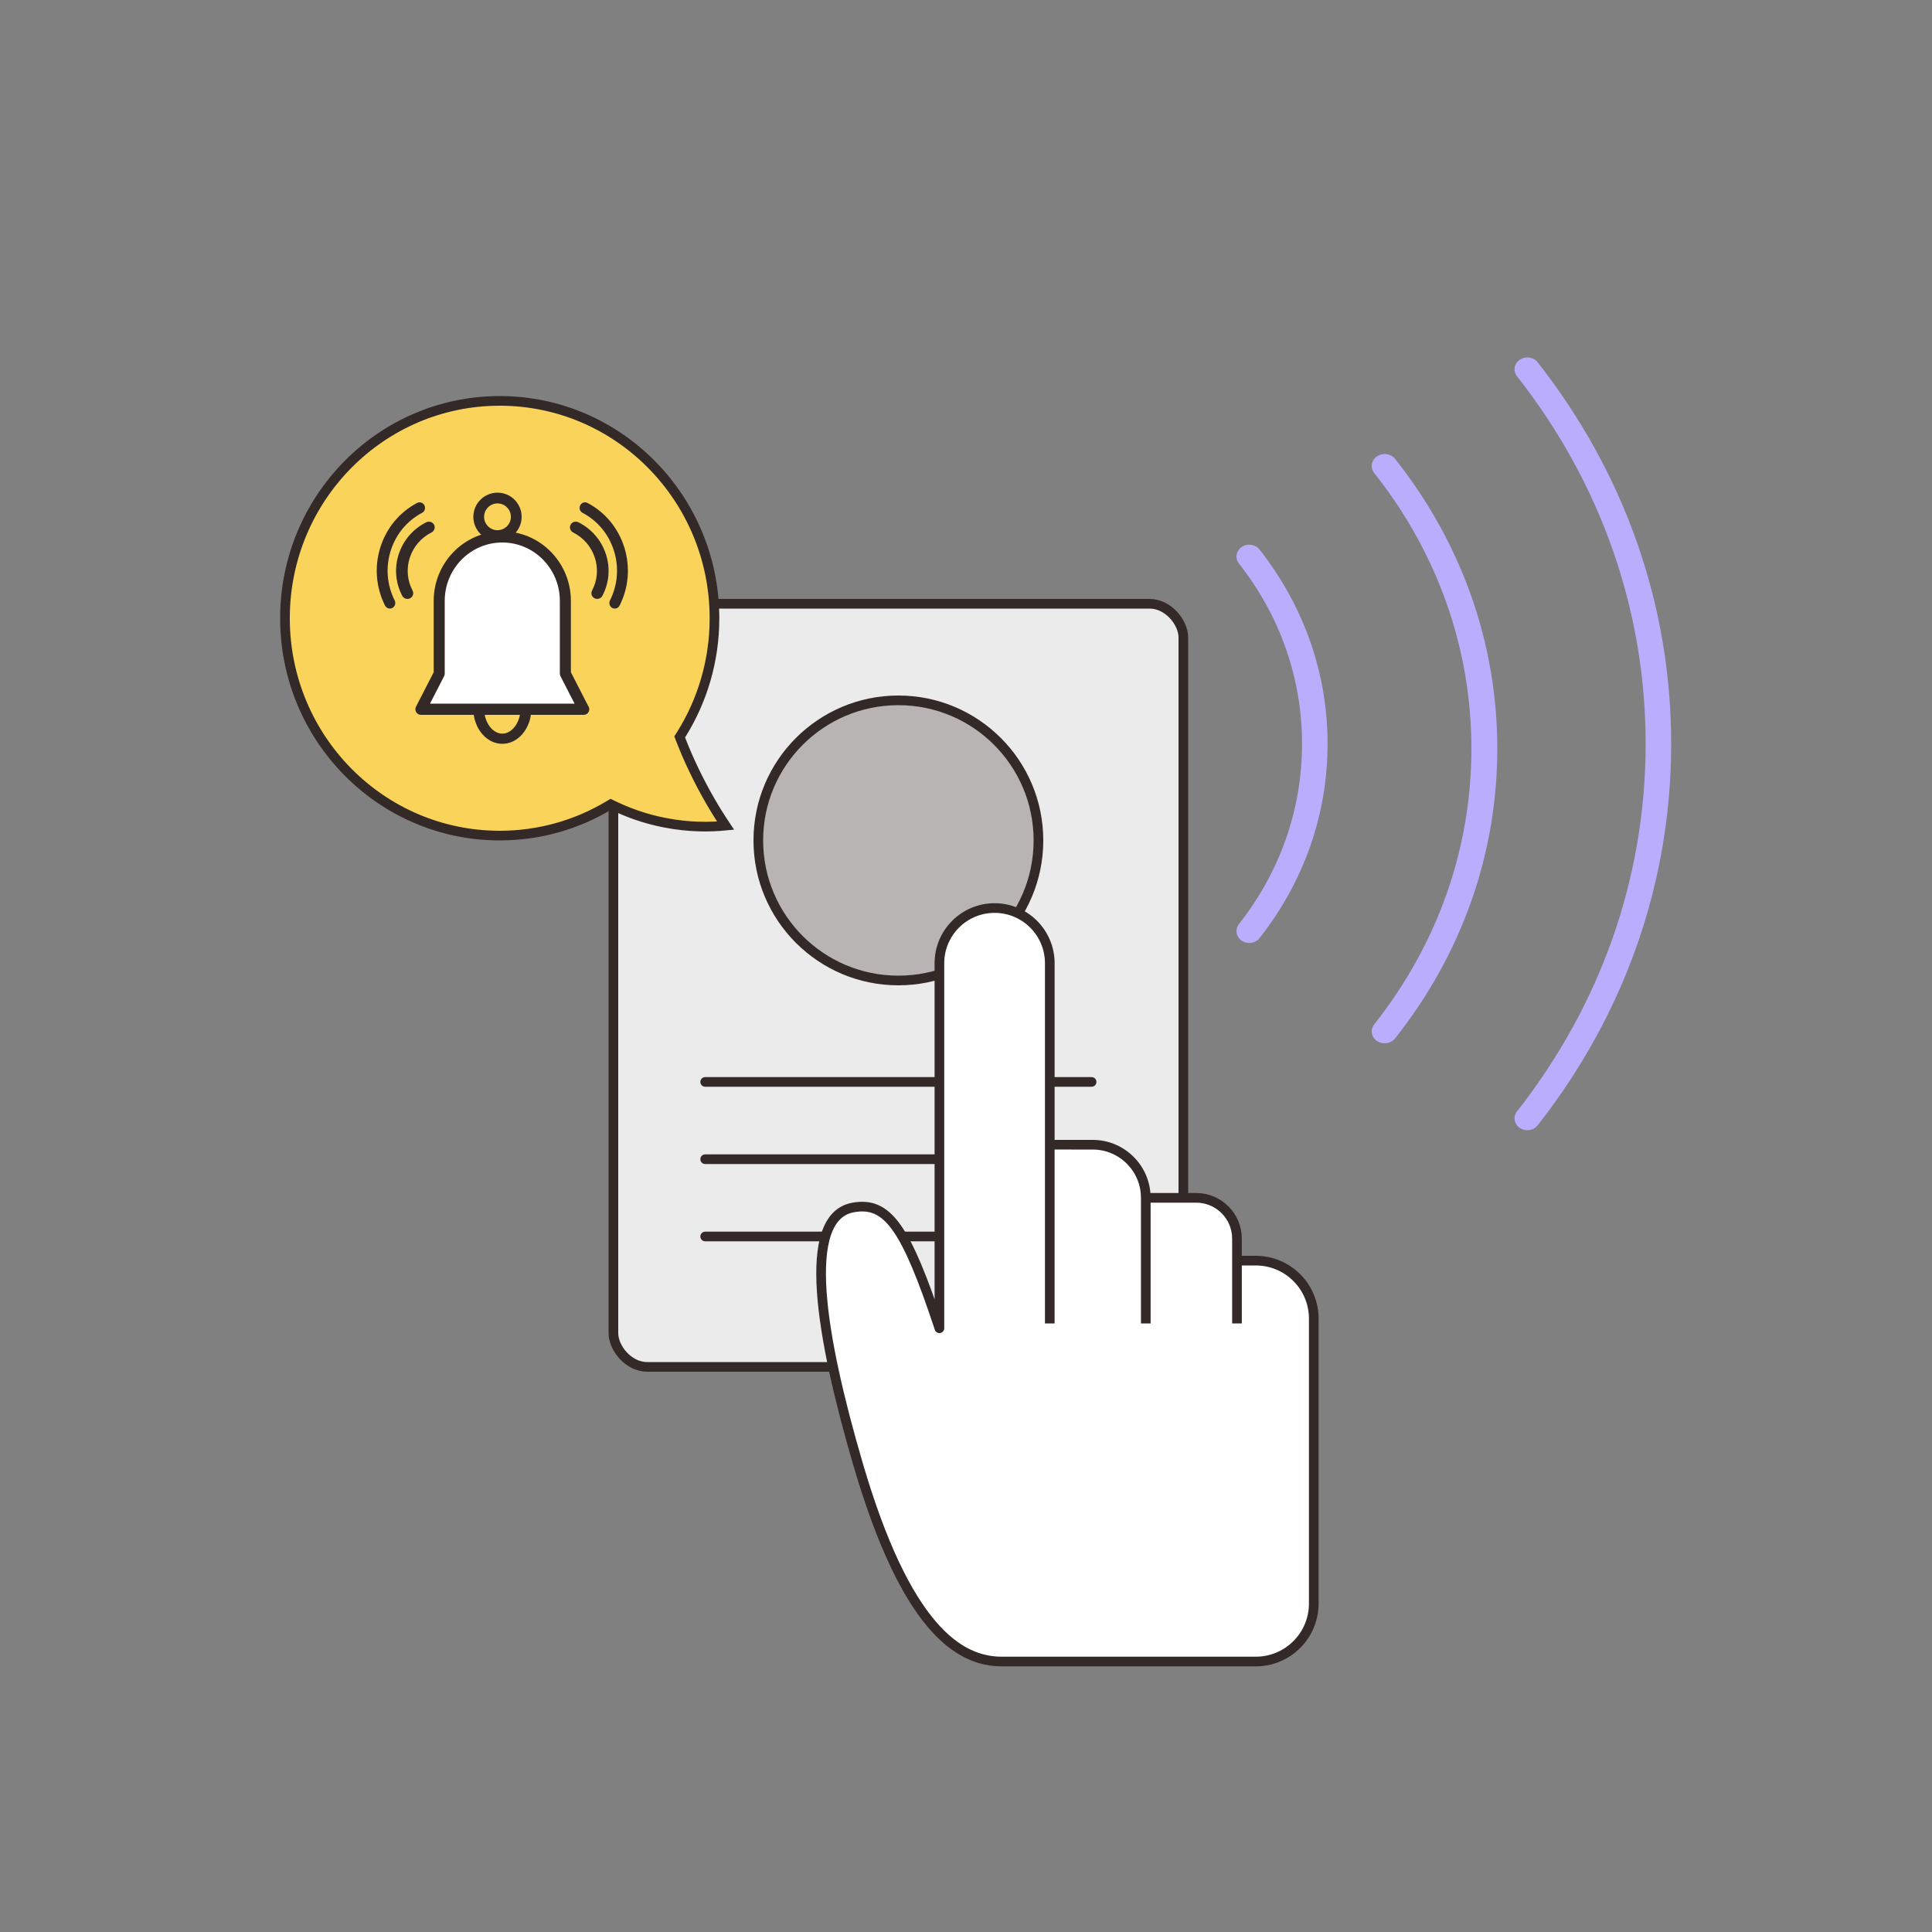 <svg width="520" height="520" viewBox="0 0 520 520" fill="none" xmlns="http://www.w3.org/2000/svg">
<rect x="0" y="0" width="520" height="520" fill="#808080" stroke="none"/>
<rect x="165.1" y="162.5" width="153.4" height="205.4" rx="9.1" fill="#EBEBEB" stroke="#332A27" stroke-width="2.6"/>
<path d="M189.8 291.2H293.8" stroke="#332A27" stroke-width="2.6" stroke-linecap="round" stroke-linejoin="round"/>
<path d="M189.8 312H293.8" stroke="#332A27" stroke-width="2.6" stroke-linecap="round" stroke-linejoin="round"/>
<path d="M189.8 332.8H293.8" stroke="#332A27" stroke-width="2.6" stroke-linecap="round" stroke-linejoin="round"/>
<circle cx="241.8" cy="226.2" r="37.7" fill="#B7B4B3" stroke="#332A27" stroke-width="2.6"/>
<path d="M230.887 393.902C243.805 438.101 258.013 447.2 269.634 447.2H338C346.616 447.2 353.6 440.216 353.6 431.6V354.903C353.6 346.287 346.616 339.303 338 339.303H332.932V333.378C332.932 327.314 328.016 322.398 321.952 322.398H308.389C308.389 314.503 301.989 308.102 294.094 308.101L282.55 308.099V259.255C282.55 251.051 275.898 244.401 267.694 244.402C259.492 244.404 252.844 251.053 252.844 259.255V357.503C243.797 330.203 238.847 323.309 229.588 325.003C215.381 327.603 220.932 359.841 230.887 393.902Z" fill="white"/>
<path d="M282.55 356.203V308.099M282.55 308.099V259.255C282.55 251.051 275.898 244.401 267.694 244.402V244.402C259.492 244.404 252.844 251.053 252.844 259.255V357.503C243.797 330.203 238.847 323.309 229.588 325.003C215.381 327.603 220.932 359.841 230.887 393.902C243.805 438.101 258.013 447.2 269.634 447.2H338C346.616 447.2 353.6 440.216 353.6 431.6V354.903C353.6 346.287 346.616 339.303 338 339.303H332.932M282.55 308.099L294.094 308.101C301.989 308.102 308.389 314.503 308.389 322.398V322.398M308.389 356.203V322.398M308.389 322.398H321.952V322.398C328.016 322.398 332.932 327.314 332.932 333.378V339.303M332.932 356.203V339.303" stroke="#332A27" stroke-width="2.6" stroke-linejoin="round"/>
<path d="M179.013 221.447C185.454 222.704 191.085 222.63 195.293 222.22C192.422 217.932 189.471 212.911 186.713 207.135C185.353 204.319 184.184 201.569 183.174 198.949L182.939 198.341L183.286 197.789C189.001 188.698 192.302 177.938 192.302 166.4C192.302 134.075 166.411 107.9 134.501 107.9C102.59 107.9 76.7 134.075 76.7 166.4C76.7 198.726 102.59 224.9 134.501 224.9C145.193 224.9 155.209 221.964 163.79 216.835L164.393 216.475L165.024 216.781C168.662 218.544 173.364 220.366 179.008 221.447L179.013 221.447Z" fill="#FAD35A" stroke="#332A27" stroke-width="2.6"/>
<path d="M118.3 162.5V183.04L114.4 192.4H156L152.1 183.04V162.5C152.1 153.166 144.534 145.6 135.2 145.6C125.866 145.6 118.3 153.166 118.3 162.5Z" fill="white"/>
<path fill-rule="evenodd" clip-rule="evenodd" d="M157.115 192.4C157.109 192.4 157.102 192.399 157.095 192.4H113.285C112.766 192.4 112.285 192.124 112.015 191.675C111.746 191.225 111.728 190.665 111.968 190.199L116.728 180.935V161.721C116.728 151.398 125.01 143 135.191 143C145.372 143 153.654 151.398 153.654 161.721V180.935L158.308 189.999C158.492 190.248 158.6 190.559 158.6 190.894C158.6 191.725 157.935 192.4 157.115 192.4ZM115.732 189.388H154.648L150.853 181.998C150.743 181.784 150.685 181.544 150.685 181.303V161.721C150.685 153.059 143.734 146.011 135.192 146.011C126.648 146.011 119.698 153.059 119.698 161.721V181.303C119.698 181.544 119.64 181.784 119.529 181.998L115.732 189.388Z" fill="#332A27"/>
<path fill-rule="evenodd" clip-rule="evenodd" d="M135.2 200.2C131.042 200.2 127.618 196.259 127.401 191.229C127.369 190.472 127.993 189.833 128.797 189.803C129.583 189.753 130.278 190.361 130.31 191.117C130.46 194.612 132.654 197.455 135.2 197.455C137.746 197.455 139.94 194.612 140.09 191.117C140.122 190.361 140.794 189.752 141.603 189.803C142.406 189.833 143.031 190.471 142.999 191.229C142.783 196.259 139.357 200.2 135.2 200.2Z" fill="#332A27"/>
<path fill-rule="evenodd" clip-rule="evenodd" d="M133.9 145.6C130.316 145.6 127.4 142.684 127.4 139.1C127.4 135.516 130.316 132.6 133.9 132.6C137.484 132.6 140.4 135.516 140.4 139.1C140.399 142.684 137.484 145.6 133.9 145.6ZM133.9 135.494C131.912 135.494 130.294 137.112 130.294 139.1C130.294 141.089 131.912 142.706 133.9 142.706C135.888 142.706 137.506 141.089 137.506 139.1C137.506 137.112 135.888 135.494 133.9 135.494Z" fill="#332A27"/>
<path fill-rule="evenodd" clip-rule="evenodd" d="M165.469 163.8C165.243 163.8 165.015 163.746 164.801 163.634C164.083 163.255 163.801 162.353 164.17 161.618C166.262 157.458 166.646 152.714 165.252 148.258C163.859 143.802 160.854 140.169 156.793 138.028C156.075 137.649 155.793 136.746 156.163 136.011C156.532 135.276 157.415 134.989 158.131 135.366C162.887 137.873 166.404 142.127 168.036 147.346C169.667 152.565 169.217 158.12 166.769 162.991C166.51 163.504 165.999 163.8 165.469 163.8Z" fill="#332A27"/>
<path fill-rule="evenodd" clip-rule="evenodd" d="M160.741 161.2C160.5 161.2 160.256 161.144 160.026 161.029C159.258 160.641 158.956 159.714 159.352 158.96C160.799 156.2 161.065 153.05 160.1 150.092C159.137 147.136 157.059 144.724 154.248 143.302C153.48 142.914 153.178 141.987 153.574 141.233C153.97 140.477 154.914 140.183 155.68 140.57C159.234 142.368 161.861 145.417 163.08 149.155C164.299 152.895 163.962 156.876 162.133 160.367C161.856 160.896 161.309 161.2 160.741 161.2Z" fill="#332A27"/>
<path fill-rule="evenodd" clip-rule="evenodd" d="M104.933 163.8C104.403 163.8 103.892 163.504 103.632 162.988C101.183 158.119 100.733 152.563 102.363 147.345C103.996 142.128 107.513 137.874 112.269 135.366C112.987 134.989 113.868 135.277 114.237 136.012C114.607 136.747 114.325 137.649 113.607 138.028C109.546 140.17 106.541 143.802 105.148 148.258C103.754 152.714 104.139 157.458 106.23 161.618C106.6 162.353 106.318 163.255 105.6 163.634C105.387 163.747 105.158 163.8 104.933 163.8Z" fill="#332A27"/>
<path fill-rule="evenodd" clip-rule="evenodd" d="M109.659 161.2C109.092 161.2 108.545 160.896 108.267 160.367C106.438 156.877 106.101 152.895 107.32 149.155C108.539 145.417 111.167 142.368 114.72 140.57C115.487 140.183 116.432 140.478 116.826 141.233C117.222 141.988 116.92 142.914 116.152 143.302C113.341 144.724 111.263 147.136 110.3 150.092C109.335 153.05 109.601 156.199 111.048 158.959C111.443 159.714 111.142 160.64 110.374 161.028C110.144 161.145 109.9 161.2 109.659 161.2Z" fill="#332A27"/>
<path d="M411.079 304.2C410.378 304.2 409.67 304.003 409.058 303.592C407.521 302.556 407.184 300.565 408.302 299.14C430.953 270.275 442.925 236.062 442.925 200.202C442.925 164.343 430.953 130.127 408.302 101.262C407.184 99.837 407.525 97.846 409.058 96.81C410.594 95.775 412.743 96.09 413.86 97.511C437.371 127.473 449.8 162.982 449.8 200.196C449.8 237.41 437.371 272.919 413.86 302.884C413.186 303.741 412.141 304.197 411.079 304.197V304.2ZM336.239 253.798C335.565 253.798 334.888 253.616 334.293 253.234C333.53 252.746 333.011 251.991 332.853 251.143C332.698 250.296 332.915 249.426 333.458 248.731C344.571 234.574 350.442 217.795 350.442 200.199C350.442 182.604 344.571 165.824 333.458 151.67C332.341 150.246 332.681 148.255 334.214 147.219C335.747 146.183 337.899 146.499 339.016 147.92C350.988 163.173 357.316 181.25 357.316 200.202C357.316 219.155 351.023 237.126 339.119 252.351C339.102 252.373 339.085 252.399 339.068 252.421C338.401 253.317 337.328 253.798 336.235 253.798H336.239Z" fill="#BAADFE"/>
<path d="M372.684 280.8C371.973 280.8 371.255 280.601 370.635 280.188C369.077 279.146 368.736 277.141 369.868 275.708C386.983 254.059 396.03 228.399 396.03 201.501C396.03 174.603 386.983 148.946 369.868 127.294C368.736 125.86 369.081 123.856 370.635 122.814C372.193 121.772 374.371 122.089 375.503 123.519C393.493 146.274 403 173.237 403 201.498C403 229.759 393.493 256.724 375.503 279.476C374.82 280.338 373.761 280.797 372.684 280.797V280.8Z" fill="#BAADFE"/>
</svg>
